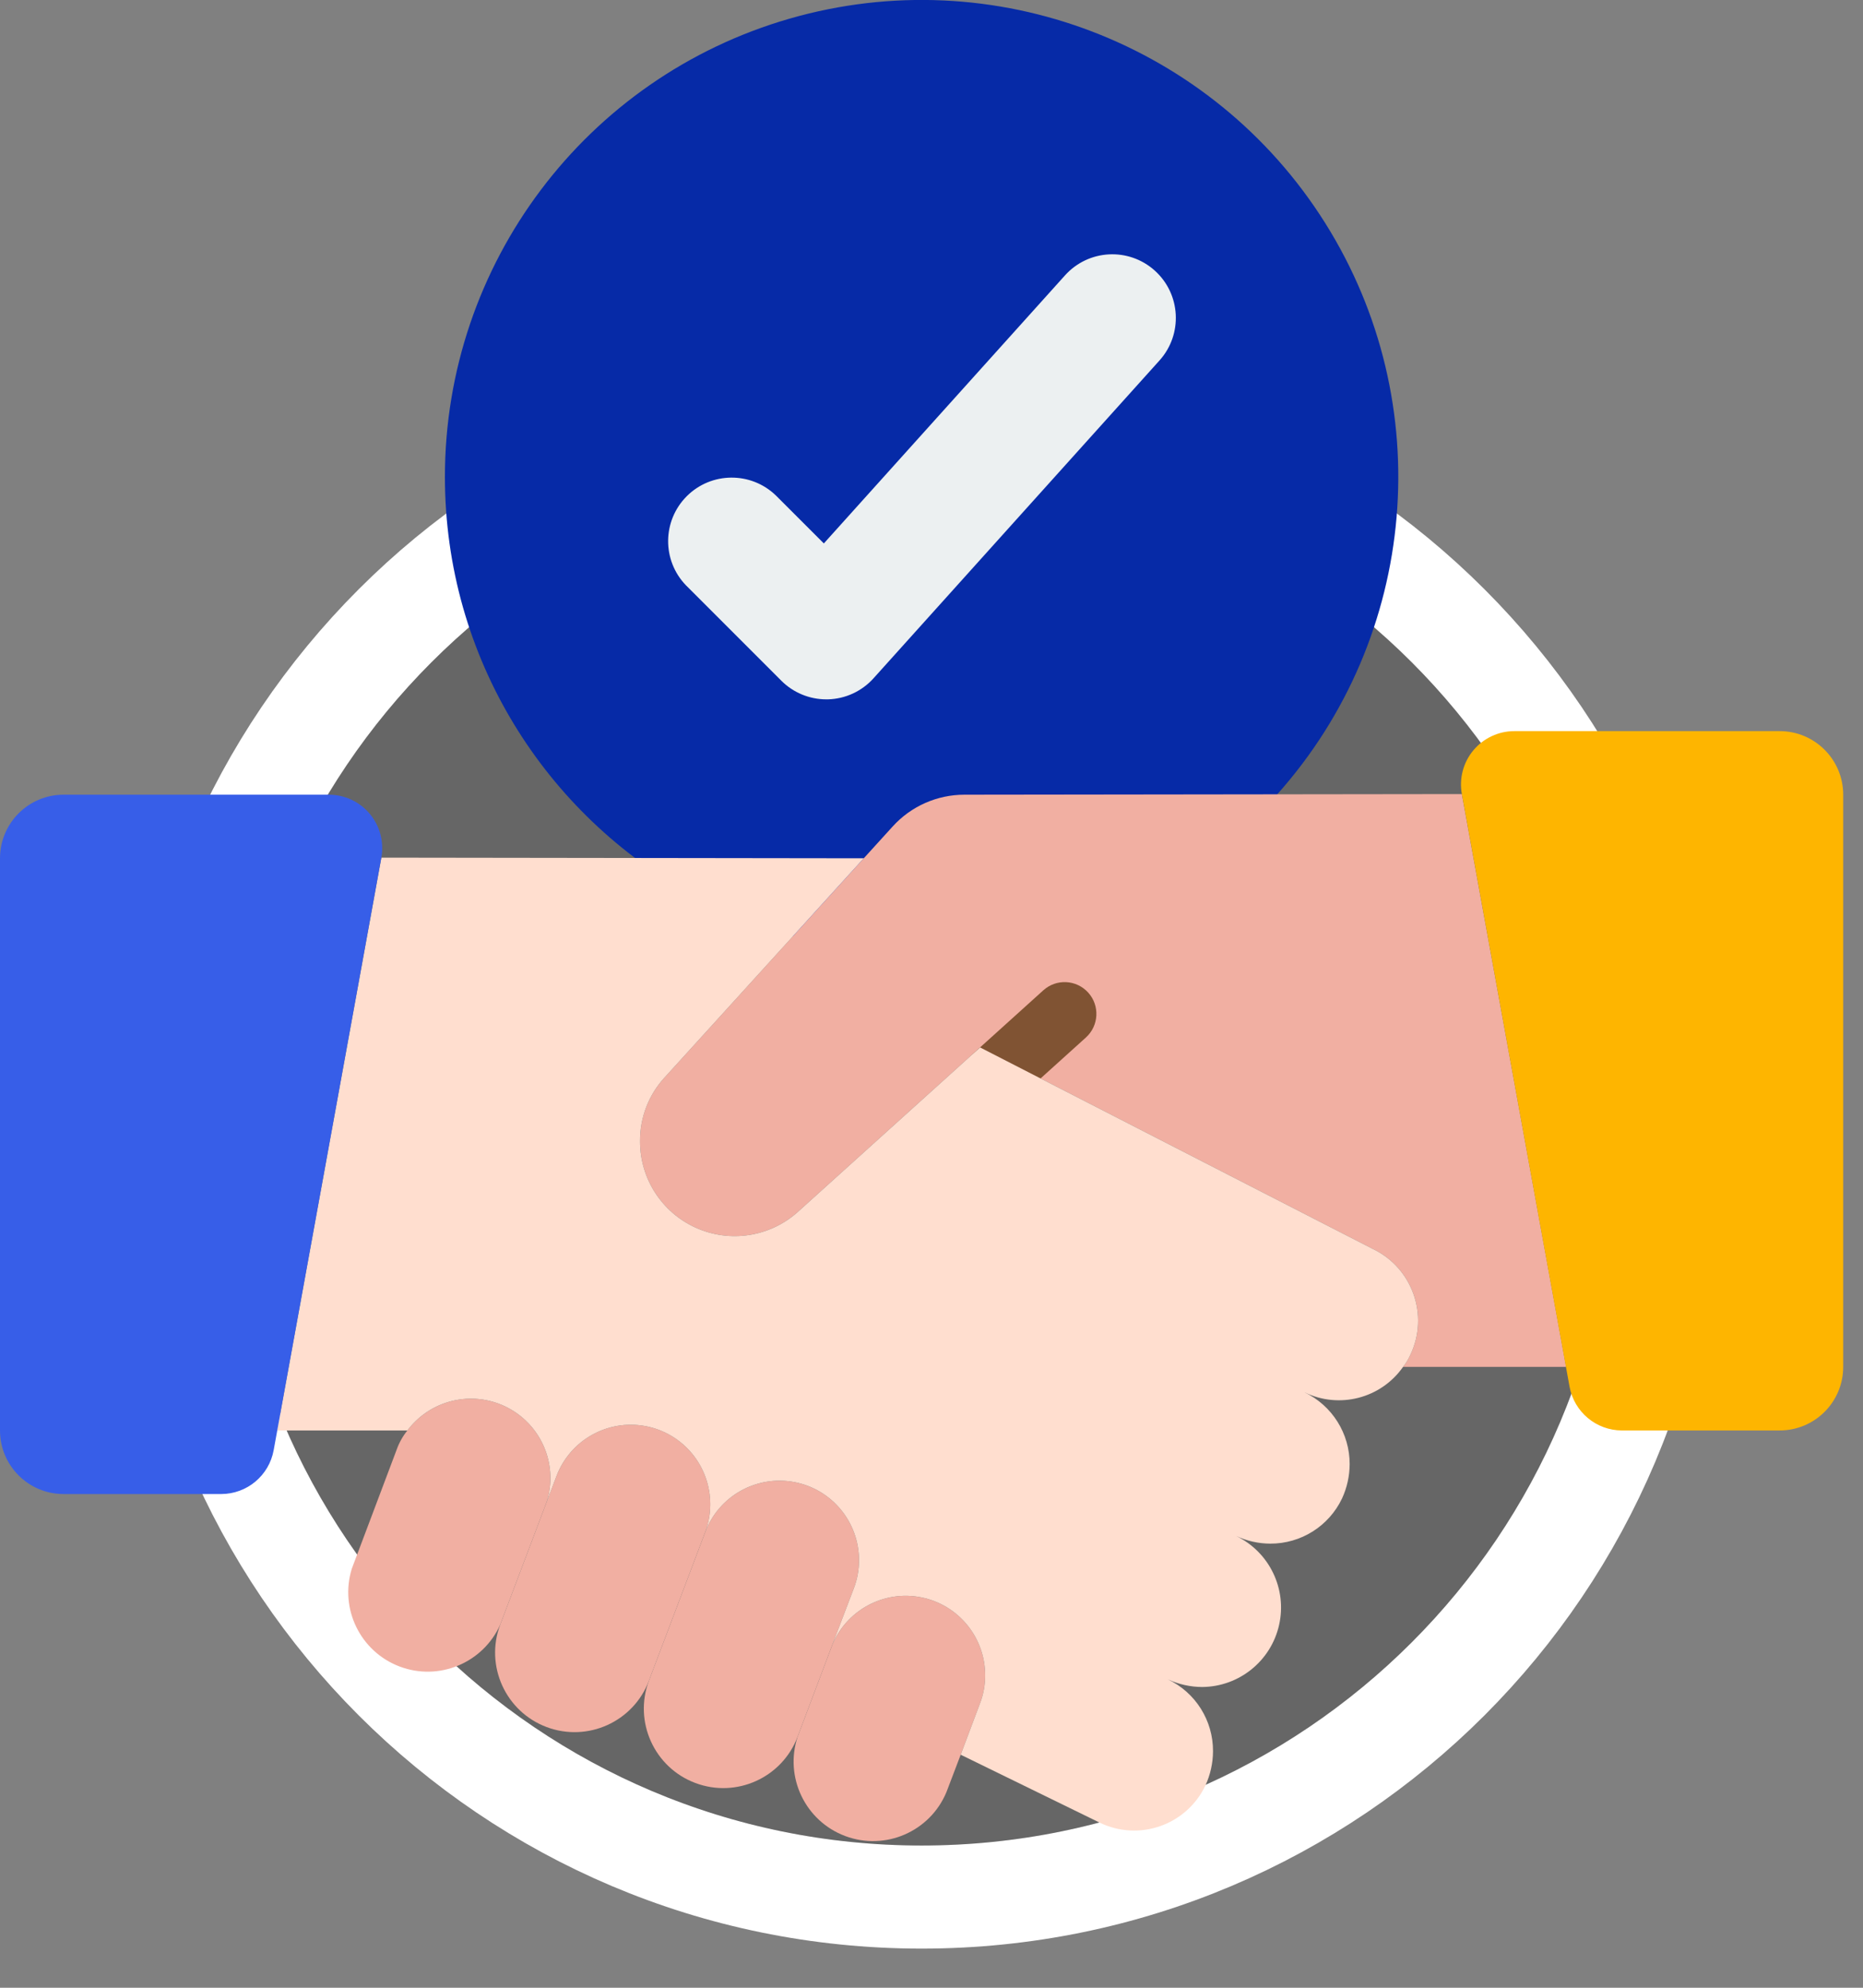 <svg width="75" height="80" viewBox="0 0 75 80" fill="none" xmlns="http://www.w3.org/2000/svg">
<rect x="0" y="0" width="75" height="80" fill="#808080" stroke="none"/>
<g clip-path="url(#clip0_89_507)">
<path d="M37.101 76.35C53.655 76.35 67.074 62.93 67.074 46.377C67.074 29.823 53.655 16.404 37.101 16.404C20.548 16.404 7.128 29.823 7.128 46.377C7.128 62.93 20.548 76.35 37.101 76.35Z" stroke="white" stroke-width="4.149"/>
<path opacity="0.2" d="M37.102 74.275C52.51 74.275 65 61.785 65 46.377C65 30.969 52.51 18.478 37.102 18.478C21.694 18.478 9.203 30.969 9.203 46.377C9.203 61.785 21.694 74.275 37.102 74.275Z" fill="black"/>
<path d="M49.468 34.446C34.115 44.522 17.911 33.746 17.911 19.191C17.911 10.637 23.572 3.116 31.791 0.749C40.011 -1.618 48.805 1.741 53.354 8.985C57.902 16.229 57.107 25.609 51.405 31.984L49.468 34.446Z" fill="#062AA7"/>
<path d="M33.263 28.146C32.585 28.146 31.934 27.876 31.454 27.396L27.616 23.558C26.646 22.554 26.66 20.959 27.647 19.971C28.634 18.985 30.23 18.971 31.234 19.94L33.166 21.871L42.875 11.082C43.821 10.031 45.439 9.946 46.489 10.891C47.54 11.837 47.625 13.455 46.68 14.506L35.166 27.299C34.696 27.821 34.033 28.128 33.331 28.146H33.263Z" fill="#ECF0F1"/>
<path d="M22.158 59.491C22.16 59.83 22.104 60.168 21.992 60.489L20.137 65.388C19.445 66.931 17.672 67.669 16.091 67.073C14.509 66.476 13.664 64.752 14.162 63.137L15.966 58.352C16.065 58.069 16.212 57.805 16.401 57.572C17.227 56.47 18.665 56.021 19.971 56.456C21.277 56.892 22.158 58.114 22.158 59.491Z" fill="#F1AFA2"/>
<path d="M28.594 60.552C28.594 60.933 28.525 61.31 28.389 61.665L26.125 67.64C25.503 69.293 23.659 70.129 22.005 69.508C20.352 68.886 19.515 67.041 20.137 65.388L21.992 60.488L22.402 59.413C22.947 57.964 24.451 57.114 25.974 57.394C27.497 57.674 28.6 59.004 28.594 60.552Z" fill="#F1AFA2"/>
<path d="M39.66 67.435C39.661 67.816 39.591 68.193 39.456 68.548L38.675 70.621L38.1 72.13C37.437 73.718 35.639 74.497 34.028 73.895C32.417 73.292 31.571 71.524 32.112 69.892L33.494 66.233C34.066 64.809 35.568 63.991 37.074 64.285C38.58 64.579 39.666 65.901 39.66 67.435Z" fill="#F1AFA2"/>
<path d="M34.581 62.804C34.581 63.184 34.512 63.562 34.376 63.917L33.494 66.233L32.112 69.891C31.49 71.545 29.646 72.381 27.992 71.759C26.339 71.138 25.503 69.293 26.125 67.64L28.389 61.665C28.934 60.216 30.439 59.365 31.961 59.645C33.484 59.925 34.587 61.256 34.581 62.804Z" fill="#F1AFA2"/>
<path d="M56.778 54.526C57.536 52.933 56.861 51.027 55.268 50.266L39.455 42.155L32.112 48.782C30.99 49.782 29.385 50.03 28.014 49.413C26.643 48.797 25.762 47.432 25.766 45.929C25.759 44.982 26.111 44.068 26.751 43.37L34.773 34.543L35.937 33.263C36.677 32.447 37.727 31.983 38.828 31.984L58.85 31.959L63.047 55.013H56.484C56.601 54.863 56.7 54.7 56.778 54.526Z" fill="#F1AFA2"/>
<path d="M40.095 44.581C39.566 44.581 39.09 44.255 38.9 43.76C38.71 43.266 38.844 42.705 39.238 42.351L42.002 39.856C42.526 39.383 43.335 39.424 43.809 39.949C44.282 40.473 44.24 41.282 43.716 41.756L40.952 44.251C40.717 44.463 40.412 44.581 40.095 44.581Z" fill="#805333"/>
<path d="M71.644 57.571H65.3C64.262 57.571 63.372 56.828 63.186 55.807L58.851 31.958C58.736 31.332 58.906 30.686 59.315 30.197C59.723 29.708 60.327 29.425 60.964 29.425H71.644C73.057 29.425 74.203 30.571 74.203 31.984V55.013C74.203 56.426 73.057 57.571 71.644 57.571Z" fill="#FEB500"/>
<path d="M56.778 54.526C56.7 54.7 56.601 54.863 56.484 55.013C55.593 56.283 53.911 56.717 52.517 56.036C53.63 56.569 54.337 57.694 54.334 58.928C54.332 59.405 54.227 59.876 54.027 60.309C53.496 61.424 52.37 62.131 51.136 62.126C50.663 62.124 50.196 62.019 49.767 61.819C51.105 62.467 51.82 63.95 51.493 65.4C51.167 66.85 49.884 67.884 48.398 67.896C47.921 67.894 47.45 67.789 47.016 67.589C48.131 68.12 48.838 69.246 48.833 70.48C48.831 70.957 48.726 71.429 48.526 71.862C48.163 72.625 47.511 73.212 46.713 73.493C45.916 73.774 45.04 73.726 44.279 73.359L38.675 70.621L39.455 68.548C39.591 68.193 39.66 67.816 39.66 67.435C39.665 65.901 38.58 64.579 37.074 64.285C35.568 63.991 34.065 64.809 33.493 66.233L34.376 63.917C34.512 63.562 34.581 63.184 34.581 62.804C34.587 61.256 33.484 59.925 31.961 59.645C30.438 59.365 28.934 60.216 28.389 61.665C28.524 61.31 28.594 60.933 28.593 60.552C28.6 59.004 27.496 57.674 25.974 57.394C24.451 57.114 22.946 57.965 22.401 59.414L21.992 60.488C22.104 60.168 22.16 59.83 22.158 59.49C22.158 58.114 21.277 56.892 19.971 56.456C18.665 56.021 17.227 56.47 16.401 57.571H11.156L15.352 34.517L34.773 34.543L26.751 43.37C26.111 44.068 25.759 44.982 25.766 45.929C25.762 47.432 26.643 48.797 28.014 49.413C29.385 50.03 30.99 49.783 32.112 48.782L39.455 42.155L55.268 50.266C56.86 51.027 57.536 52.933 56.778 54.526Z" fill="#FFDECF"/>
<path d="M2.559 60.13H8.903C9.941 60.129 10.831 59.387 11.017 58.366L15.352 34.517C15.466 33.89 15.297 33.245 14.888 32.756C14.48 32.267 13.876 31.984 13.239 31.984H2.559C1.146 31.984 0 33.13 0 34.543V57.571C0 58.984 1.146 60.13 2.559 60.13Z" fill="#375EE8"/>
</g>
<defs>
<clipPath id="clip0_89_507">
<rect width="75" height="80" fill="white"/>
</clipPath>
</defs>
</svg>
